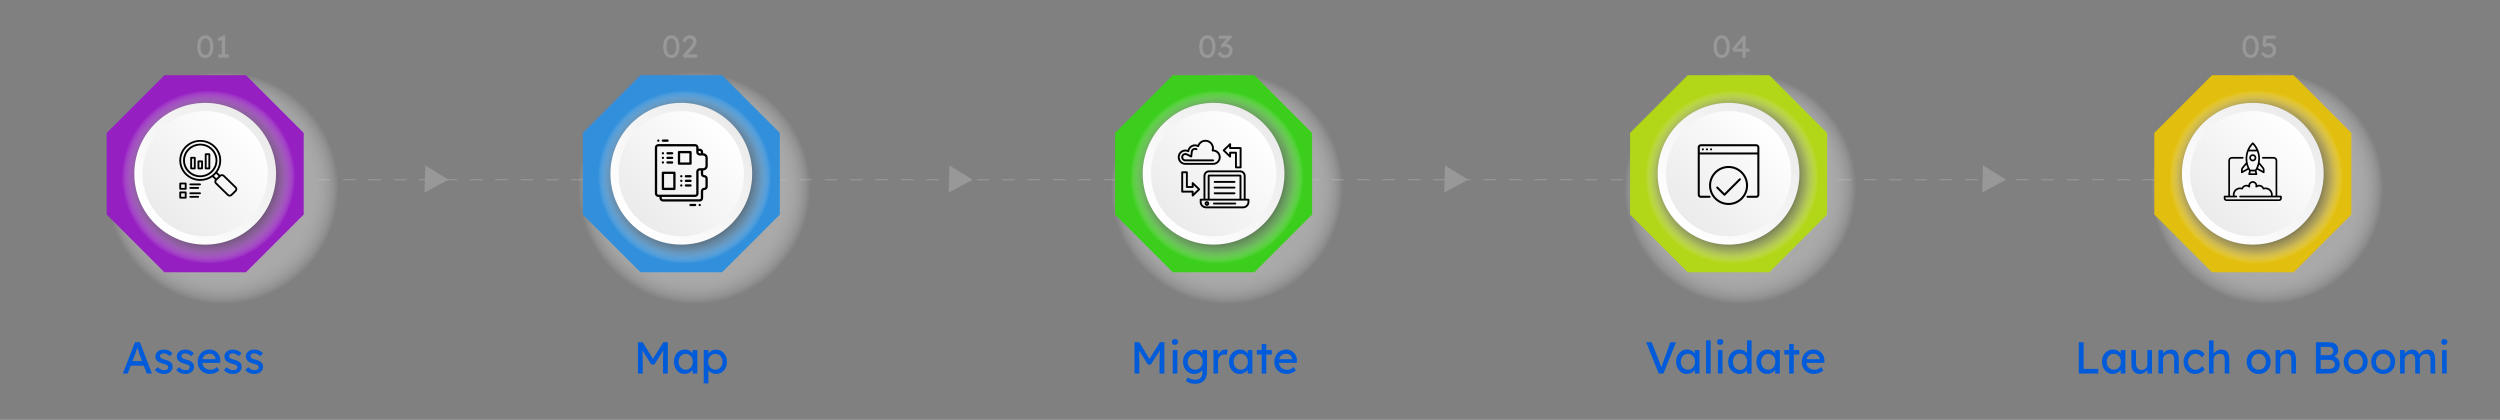 <?xml version="1.0" encoding="UTF-8"?>
<svg xmlns="http://www.w3.org/2000/svg" xmlns:xlink="http://www.w3.org/1999/xlink" viewBox="0 0 2375.34 398.9">
  <rect x="0" y="0" width="2375.34" height="398.9" fill="#808080" stroke="none"/>
  <defs>
    <style>
      .cls-1 {
        fill: #3cce1d;
      }

      .cls-2 {
        fill: url(#linear-gradient-2);
      }

      .cls-3 {
        fill: url(#linear-gradient-10);
      }

      .cls-4 {
        fill: url(#radial-gradient-3);
      }

      .cls-4, .cls-5, .cls-6, .cls-7, .cls-8, .cls-9, .cls-10, .cls-11, .cls-12, .cls-13 {
        mix-blend-mode: multiply;
      }

      .cls-5 {
        fill: url(#radial-gradient-6);
      }

      .cls-6 {
        fill: url(#radial-gradient);
      }

      .cls-7 {
        fill: url(#radial-gradient-7);
      }

      .cls-14 {
        fill: #e2bf0e;
      }

      .cls-15 {
        fill: #951fc1;
      }

      .cls-16 {
        fill: url(#linear-gradient-4);
      }

      .cls-17 {
        fill: url(#linear-gradient-3);
      }

      .cls-18 {
        fill: url(#linear-gradient-5);
      }

      .cls-19 {
        fill: #999898;
      }

      .cls-20 {
        isolation: isolate;
      }

      .cls-8 {
        fill: url(#radial-gradient-9);
      }

      .cls-21 {
        fill: url(#linear-gradient-8);
      }

      .cls-22, .cls-23 {
        fill: none;
        stroke: #999898;
        stroke-miterlimit: 10;
      }

      .cls-9 {
        fill: url(#radial-gradient-5);
      }

      .cls-24 {
        fill: #005bda;
      }

      .cls-10 {
        fill: url(#radial-gradient-8);
      }

      .cls-25 {
        fill: url(#linear-gradient-7);
      }

      .cls-26 {
        fill: url(#linear-gradient-9);
      }

      .cls-27 {
        fill: url(#linear-gradient-6);
      }

      .cls-28 {
        fill: #318fdb;
      }

      .cls-11 {
        fill: url(#radial-gradient-2);
      }

      .cls-29 {
        fill: #b2d618;
      }

      .cls-30 {
        fill-rule: evenodd;
      }

      .cls-12 {
        fill: url(#radial-gradient-10);
      }

      .cls-23 {
        stroke-dasharray: 12.04 12.04;
      }

      .cls-13 {
        fill: url(#radial-gradient-4);
      }

      .cls-31 {
        fill: url(#linear-gradient);
      }
    </style>
    <radialGradient id="radial-gradient" cx="684.95" cy="59.39" fx="684.95" fy="59.39" r="110.32" gradientTransform="translate(-314.68 621.04) rotate(-45)" gradientUnits="userSpaceOnUse">
      <stop offset="0" stop-color="#9e9e9e"/>
      <stop offset=".32" stop-color="#9f9f9f" stop-opacity=".99"/>
      <stop offset=".47" stop-color="#a4a4a4" stop-opacity=".94"/>
      <stop offset=".6" stop-color="#acacac" stop-opacity=".85"/>
      <stop offset=".7" stop-color="#b7b7b7" stop-opacity=".74"/>
      <stop offset=".79" stop-color="#c6c6c6" stop-opacity=".58"/>
      <stop offset=".87" stop-color="#d8d8d8" stop-opacity=".39"/>
      <stop offset=".95" stop-color="#eee" stop-opacity=".17"/>
      <stop offset="1" stop-color="#fff" stop-opacity="0"/>
    </radialGradient>
    <radialGradient id="radial-gradient-2" cx="682.78" cy="42.39" fx="682.78" fy="42.39" r="82.42" gradientTransform="translate(-314.68 621.04) rotate(-45)" gradientUnits="userSpaceOnUse">
      <stop offset=".43" stop-color="#3b3b3b"/>
      <stop offset=".62" stop-color="#444" stop-opacity=".95"/>
      <stop offset=".75" stop-color="#616161" stop-opacity=".8"/>
      <stop offset=".86" stop-color="#939393" stop-opacity=".55"/>
      <stop offset=".96" stop-color="#d9d9d9" stop-opacity=".19"/>
      <stop offset="1" stop-color="#fff" stop-opacity="0"/>
    </radialGradient>
    <linearGradient id="linear-gradient" x1="615.44" y1="37.96" x2="750.12" y2="37.96" gradientTransform="translate(-314.68 621.04) rotate(-45)" gradientUnits="userSpaceOnUse">
      <stop offset="0" stop-color="#fff"/>
      <stop offset="1" stop-color="#ebebeb"/>
    </linearGradient>
    <linearGradient id="linear-gradient-2" x1="2899.18" y1="1912.15" x2="3018.22" y2="1912.15" gradientTransform="translate(3639.16 -574.94) rotate(135)" xlink:href="#linear-gradient"/>
    <radialGradient id="radial-gradient-3" cx="2058.56" cy="1433.01" fx="2058.56" fy="1433.01" r="110.32" xlink:href="#radial-gradient"/>
    <radialGradient id="radial-gradient-4" cx="2058.47" cy="1418.08" fx="2058.47" fy="1418.08" r="82.42" xlink:href="#radial-gradient-2"/>
    <linearGradient id="linear-gradient-3" x1="1991.13" y1="1413.64" x2="2125.81" y2="1413.64" xlink:href="#linear-gradient"/>
    <linearGradient id="linear-gradient-4" x1="1523.49" y1="536.46" x2="1642.53" y2="536.46" gradientTransform="translate(3639.16 -574.94) rotate(135)" xlink:href="#linear-gradient"/>
    <radialGradient id="radial-gradient-5" cx="1001.76" cy="376.2" fx="1001.76" fy="376.2" r="110.32" xlink:href="#radial-gradient"/>
    <radialGradient id="radial-gradient-6" cx="1002.66" cy="362.27" fx="1002.66" fy="362.27" r="82.42" xlink:href="#radial-gradient-2"/>
    <linearGradient id="linear-gradient-5" x1="935.32" y1="357.83" x2="1070" y2="357.83" xlink:href="#linear-gradient"/>
    <linearGradient id="linear-gradient-6" x1="2579.3" y1="1592.27" x2="2698.34" y2="1592.27" gradientTransform="translate(3639.16 -574.94) rotate(135)" xlink:href="#linear-gradient"/>
    <radialGradient id="radial-gradient-7" cx="1359.62" cy="734.07" fx="1359.62" fy="734.07" r="110.32" xlink:href="#radial-gradient"/>
    <radialGradient id="radial-gradient-8" cx="1360.26" cy="719.87" fx="1360.26" fy="719.87" r="82.42" xlink:href="#radial-gradient-2"/>
    <linearGradient id="linear-gradient-7" x1="1292.93" y1="715.44" x2="1427.61" y2="715.44" xlink:href="#linear-gradient"/>
    <linearGradient id="linear-gradient-8" x1="2221.69" y1="1234.66" x2="2340.73" y2="1234.66" gradientTransform="translate(3639.16 -574.94) rotate(135)" xlink:href="#linear-gradient"/>
    <radialGradient id="radial-gradient-9" cx="1704.47" cy="1078.92" fx="1704.47" fy="1078.92" r="110.32" xlink:href="#radial-gradient"/>
    <radialGradient id="radial-gradient-10" cx="1706.25" cy="1065.86" fx="1706.25" fy="1065.86" r="82.42" xlink:href="#radial-gradient-2"/>
    <linearGradient id="linear-gradient-9" x1="1638.91" y1="1061.43" x2="1773.59" y2="1061.43" xlink:href="#linear-gradient"/>
    <linearGradient id="linear-gradient-10" x1="1875.7" y1="888.67" x2="1994.74" y2="888.67" gradientTransform="translate(3639.16 -574.94) rotate(135)" xlink:href="#linear-gradient"/>
  </defs>
  <g class="cls-20">
    <g id="OBJECTS">
      <g>
        <line class="cls-22" x1="187.64" y1="170.74" x2="193.64" y2="170.74"/>
        <line class="cls-23" x1="205.68" y1="170.74" x2="2125.76" y2="170.74"/>
        <line class="cls-22" x1="2131.78" y1="170.74" x2="2137.78" y2="170.74"/>
      </g>
      <g>
        <path class="cls-6" d="M289.66,100.7c43.08,43.08,43.08,112.92,0,156.01-43.08,43.08-112.93,43.08-156.01,0-43.08-43.08-43.08-112.93,0-156.01,43.08-43.08,112.93-43.08,156.01,0Z"/>
        <polygon class="cls-15" points="233.72 258.68 156.19 258.68 101.36 203.85 101.35 126.31 156.19 71.48 233.73 71.48 288.56 126.31 288.55 203.85 233.72 258.68"/>
        <path class="cls-11" d="M256.37,109.94c32.19,32.19,32.19,84.38,0,116.56-32.19,32.19-84.38,32.19-116.56,0s-32.19-84.38,0-116.56c32.19-32.19,84.38-32.19,116.57,0Z"/>
        <path class="cls-31" d="M242.57,117.47c26.3,26.3,26.3,68.94,0,95.23-26.3,26.3-68.94,26.3-95.23,0-26.3-26.3-26.3-68.93,0-95.23,26.3-26.3,68.93-26.3,95.23,0Z"/>
        <path class="cls-2" d="M152.87,207.17c-23.25-23.25-23.25-60.93,0-84.17,23.24-23.24,60.93-23.24,84.17,0,23.24,23.24,23.24,60.93,0,84.17-23.25,23.25-60.93,23.24-84.17,0Z"/>
      </g>
      <g>
        <path class="cls-24" d="M116.73,354.9l11.52-29.74h4.67l11.43,29.74h-4.89l-6.8-17.93c-.08-.2-.25-.68-.49-1.44-.24-.76-.52-1.61-.83-2.55-.31-.93-.6-1.79-.85-2.57-.25-.78-.42-1.28-.51-1.51l.98-.04c-.17.48-.38,1.09-.62,1.83-.24.74-.5,1.52-.76,2.34-.27.82-.53,1.59-.79,2.32-.25.72-.47,1.32-.64,1.81l-6.76,17.76h-4.67ZM121.83,347.51l1.7-4.42h13.51l1.95,4.42h-17.17Z"/>
        <path class="cls-24" d="M155.91,355.32c-1.87,0-3.56-.33-5.06-.98-1.5-.65-2.75-1.61-3.74-2.89l2.97-2.55c.85.99,1.78,1.71,2.78,2.15,1,.44,2.15.66,3.42.66.51,0,.98-.06,1.42-.19.44-.13.82-.32,1.15-.57.33-.25.57-.56.74-.91.17-.35.25-.74.25-1.17,0-.74-.27-1.33-.81-1.78-.28-.2-.73-.42-1.34-.66-.61-.24-1.4-.49-2.36-.74-1.64-.42-2.99-.91-4.04-1.44-1.05-.54-1.86-1.15-2.42-1.83-.42-.54-.74-1.13-.94-1.76-.2-.64-.3-1.34-.3-2.1,0-.93.21-1.79.62-2.57.41-.78.98-1.46,1.7-2.04.72-.58,1.57-1.03,2.55-1.34.98-.31,2.02-.47,3.12-.47,1.05,0,2.09.14,3.12.42,1.03.28,1.99.69,2.87,1.23.88.54,1.61,1.18,2.21,1.91l-2.51,2.76c-.54-.54-1.13-1.01-1.76-1.42-.64-.41-1.28-.73-1.93-.96-.65-.23-1.25-.34-1.78-.34-.6,0-1.13.06-1.61.17-.48.11-.89.28-1.21.51-.33.23-.57.51-.74.85-.17.34-.25.72-.25,1.15.03.37.12.72.28,1.04.16.33.38.6.66.83.31.23.78.47,1.4.72.62.26,1.42.5,2.38.72,1.42.37,2.58.77,3.51,1.21.92.44,1.65.94,2.19,1.51.57.54.96,1.16,1.19,1.87.23.71.34,1.5.34,2.38,0,1.27-.36,2.42-1.08,3.42-.72,1.01-1.69,1.79-2.91,2.36-1.22.57-2.58.85-4.08.85Z"/>
        <path class="cls-24" d="M176.26,355.32c-1.87,0-3.56-.33-5.06-.98-1.5-.65-2.75-1.61-3.74-2.89l2.97-2.55c.85.99,1.78,1.71,2.78,2.15,1,.44,2.15.66,3.42.66.51,0,.98-.06,1.42-.19.44-.13.82-.32,1.15-.57.33-.25.57-.56.74-.91.17-.35.25-.74.25-1.17,0-.74-.27-1.33-.81-1.78-.28-.2-.73-.42-1.34-.66-.61-.24-1.4-.49-2.36-.74-1.64-.42-2.99-.91-4.04-1.44-1.05-.54-1.86-1.15-2.42-1.83-.42-.54-.74-1.13-.94-1.76-.2-.64-.3-1.34-.3-2.1,0-.93.21-1.79.62-2.57.41-.78.98-1.46,1.7-2.04.72-.58,1.57-1.03,2.55-1.34.98-.31,2.02-.47,3.12-.47,1.05,0,2.09.14,3.12.42,1.03.28,1.99.69,2.87,1.23.88.54,1.61,1.18,2.21,1.91l-2.51,2.76c-.54-.54-1.13-1.01-1.76-1.42-.64-.41-1.28-.73-1.93-.96-.65-.23-1.25-.34-1.78-.34-.6,0-1.13.06-1.61.17-.48.11-.89.28-1.21.51-.33.23-.57.51-.74.85-.17.34-.25.72-.25,1.15.03.37.12.72.28,1.04.16.33.38.6.66.83.31.23.78.47,1.4.72.62.26,1.42.5,2.38.72,1.42.37,2.58.77,3.51,1.21.92.44,1.65.94,2.19,1.51.57.54.96,1.16,1.19,1.87.23.71.34,1.5.34,2.38,0,1.27-.36,2.42-1.08,3.42-.72,1.01-1.69,1.79-2.91,2.36-1.22.57-2.58.85-4.08.85Z"/>
        <path class="cls-24" d="M199.59,355.32c-2.29,0-4.33-.49-6.1-1.47-1.77-.98-3.16-2.32-4.16-4.02-1.01-1.7-1.51-3.65-1.51-5.86,0-1.76.28-3.36.85-4.8.57-1.44,1.35-2.7,2.36-3.76,1.01-1.06,2.21-1.88,3.61-2.46s2.92-.87,4.57-.87c1.44,0,2.79.28,4.04.83,1.25.55,2.33,1.31,3.25,2.27.92.96,1.63,2.1,2.12,3.42.5,1.32.73,2.76.7,4.31l-.04,1.87h-18.23l-.98-3.48h15.42l-.64.72v-1.02c-.08-.93-.4-1.77-.93-2.51-.54-.74-1.22-1.32-2.04-1.74-.82-.42-1.71-.64-2.68-.64-1.53,0-2.82.29-3.87.87-1.05.58-1.84,1.43-2.38,2.55-.54,1.12-.81,2.5-.81,4.14,0,1.56.33,2.91.98,4.06.65,1.15,1.57,2.03,2.76,2.66,1.19.62,2.56.93,4.12.93,1.1,0,2.13-.18,3.08-.55.95-.37,1.98-1.03,3.08-2l2.21,3.1c-.68.68-1.51,1.27-2.49,1.78-.98.51-2.01.91-3.1,1.21-1.09.3-2.16.45-3.21.45Z"/>
        <path class="cls-24" d="M221.51,355.32c-1.87,0-3.56-.33-5.06-.98-1.5-.65-2.75-1.61-3.74-2.89l2.97-2.55c.85.99,1.78,1.71,2.78,2.15,1,.44,2.15.66,3.42.66.51,0,.98-.06,1.42-.19.44-.13.82-.32,1.15-.57.33-.25.57-.56.74-.91.17-.35.25-.74.25-1.17,0-.74-.27-1.33-.81-1.78-.28-.2-.73-.42-1.34-.66-.61-.24-1.4-.49-2.36-.74-1.64-.42-2.99-.91-4.04-1.44-1.05-.54-1.86-1.15-2.42-1.83-.42-.54-.74-1.13-.94-1.76-.2-.64-.3-1.34-.3-2.1,0-.93.21-1.79.62-2.57.41-.78.98-1.46,1.7-2.04.72-.58,1.57-1.03,2.55-1.34.98-.31,2.02-.47,3.12-.47,1.05,0,2.09.14,3.12.42,1.03.28,1.99.69,2.87,1.23.88.54,1.61,1.18,2.21,1.91l-2.51,2.76c-.54-.54-1.13-1.01-1.76-1.42-.64-.41-1.28-.73-1.93-.96-.65-.23-1.25-.34-1.78-.34-.6,0-1.13.06-1.61.17-.48.11-.89.28-1.21.51-.33.23-.57.51-.74.85-.17.34-.25.72-.25,1.15.03.37.12.72.28,1.04.16.33.38.6.66.83.31.23.78.47,1.4.72.62.26,1.42.5,2.38.72,1.42.37,2.58.77,3.51,1.21.92.44,1.65.94,2.19,1.51.57.54.96,1.16,1.19,1.87.23.71.34,1.5.34,2.38,0,1.27-.36,2.42-1.08,3.42-.72,1.01-1.69,1.79-2.91,2.36-1.22.57-2.58.85-4.08.85Z"/>
        <path class="cls-24" d="M241.87,355.32c-1.87,0-3.56-.33-5.06-.98-1.5-.65-2.75-1.61-3.74-2.89l2.97-2.55c.85.99,1.78,1.71,2.78,2.15,1,.44,2.15.66,3.42.66.51,0,.98-.06,1.42-.19.44-.13.82-.32,1.15-.57.33-.25.57-.56.74-.91.17-.35.25-.74.25-1.17,0-.74-.27-1.33-.81-1.78-.28-.2-.73-.42-1.34-.66-.61-.24-1.4-.49-2.36-.74-1.64-.42-2.99-.91-4.04-1.44-1.05-.54-1.86-1.15-2.42-1.83-.42-.54-.74-1.13-.94-1.76-.2-.64-.3-1.34-.3-2.1,0-.93.21-1.79.62-2.57.41-.78.98-1.46,1.7-2.04.72-.58,1.57-1.03,2.55-1.34.98-.31,2.02-.47,3.12-.47,1.05,0,2.09.14,3.12.42,1.03.28,1.99.69,2.87,1.23.88.54,1.61,1.18,2.21,1.91l-2.51,2.76c-.54-.54-1.13-1.01-1.76-1.42-.64-.41-1.28-.73-1.93-.96-.65-.23-1.25-.34-1.78-.34-.6,0-1.13.06-1.61.17-.48.11-.89.28-1.21.51-.33.23-.57.51-.74.85-.17.34-.25.72-.25,1.15.03.37.12.72.28,1.04.16.33.38.6.66.83.31.23.78.47,1.4.72.62.26,1.42.5,2.38.72,1.42.37,2.58.77,3.51,1.21.92.44,1.65.94,2.19,1.51.57.54.96,1.16,1.19,1.87.23.71.34,1.5.34,2.38,0,1.27-.36,2.42-1.08,3.42-.72,1.01-1.69,1.79-2.91,2.36-1.22.57-2.58.85-4.08.85Z"/>
      </g>
      <g>
        <path d="M190.26,136.48c-9.01,0-16.34,7.15-16.34,15.94s7.32,15.94,16.33,15.94,16.33-7.15,16.33-15.94-7.32-15.94-16.32-15.94h0ZM190.26,166.63c-8.03,0-14.54-6.38-14.54-14.2s6.52-14.21,14.54-14.21,14.54,6.38,14.54,14.2-6.53,14.21-14.54,14.21Z"/>
        <path d="M224.53,177.49l-11.34-11.07c-1.1-1.08-2.96-1.17-4.21-.3l-2.51-2.44c2.32-3.18,3.69-7.06,3.69-11.25,0-10.71-8.92-19.43-19.9-19.43s-19.9,8.71-19.9,19.43,8.92,19.43,19.9,19.43c4.3,0,8.28-1.34,11.53-3.61l2.51,2.44c-.94,1.24-.85,3,.3,4.11l11.34,11.07c.64.62,1.46.92,2.29.92s1.66-.31,2.29-.92l4.02-3.92c1.26-1.23,1.26-3.24,0-4.47h0ZM172.14,152.42c0-9.75,8.14-17.69,18.12-17.69s18.11,7.93,18.11,17.69-8.12,17.69-18.11,17.69-18.12-7.93-18.12-17.69h0ZM205.37,165.06l2.31,2.26-2.16,2.1-2.31-2.26c.78-.64,1.49-1.35,2.16-2.1ZM223.27,180.73l-4.02,3.92c-.57.55-1.49.55-2.06,0l-11.34-11.07c-.57-.56-.57-1.46,0-2.01l4.02-3.92c.28-.27.64-.42,1.03-.42s.75.15,1.03.42l11.34,11.07c.57.56.57,1.46,0,2.01h0Z"/>
        <path d="M176.44,181.92h-5.19c-.49,0-.89.39-.89.87v5.06c0,.48.4.87.89.87h5.18c.49,0,.89-.39.89-.87v-5.06c0-.49-.39-.87-.89-.87ZM175.55,186.99h-3.41v-3.32h3.4v3.32h0Z"/>
        <path d="M176.44,173.49h-5.19c-.49,0-.89.39-.89.87v5.06c0,.48.4.87.89.87h5.18c.49,0,.89-.39.89-.87v-5.06c0-.48-.39-.87-.89-.87ZM175.55,178.55h-3.41v-3.32h3.4v3.32h0Z"/>
        <path d="M190.07,174.33h-9.31c-.49,0-.89.39-.89.87s.4.87.89.87h9.31c.49,0,.89-.39.89-.87s-.4-.87-.89-.87Z"/>
        <path d="M180.76,179.44h7.58c.49,0,.89-.39.89-.87s-.4-.87-.89-.87h-7.58c-.49,0-.89.39-.89.87s.4.87.89.87Z"/>
        <path d="M190.07,182.77h-9.31c-.49,0-.89.39-.89.87s.4.87.89.87h9.31c.49,0,.89-.39.89-.87s-.4-.87-.89-.87Z"/>
        <path d="M188.34,186.14h-7.58c-.49,0-.89.39-.89.87s.4.87.89.87h7.58c.49,0,.89-.39.89-.87s-.4-.87-.89-.87Z"/>
        <path d="M185.07,149.02h-3.46c-.49,0-.89.39-.89.87v10.13c0,.48.4.87.89.87h3.46c.49,0,.89-.39.89-.87v-10.13c0-.48-.39-.87-.89-.87ZM184.18,159.15h-1.67v-8.39h1.67v8.39Z"/>
        <path d="M191.99,152.4h-3.46c-.49,0-.89.39-.89.87v6.75c0,.48.4.87.89.87h3.46c.49,0,.89-.39.89-.87v-6.75c0-.48-.39-.87-.89-.87h0ZM191.1,159.15h-1.67v-5h1.67v5Z"/>
        <path d="M198.9,145.65h-3.46c-.49,0-.89.39-.89.87v13.5c0,.48.4.87.89.87h3.46c.49,0,.89-.39.89-.87v-13.5c0-.48-.39-.87-.89-.87ZM198.01,159.15h-1.67v-11.75h1.67v11.75Z"/>
      </g>
      <g>
        <path class="cls-4" d="M2232.24,100.7c43.08,43.08,43.09,112.92,0,156.01-43.08,43.08-112.93,43.08-156.01,0s-43.08-112.93,0-156.01c43.08-43.08,112.92-43.08,156.01,0Z"/>
        <polygon class="cls-14" points="2179.25 258.68 2101.7 258.68 2046.88 203.85 2046.88 126.31 2101.71 71.48 2179.24 71.49 2234.07 126.32 2234.08 203.85 2179.25 258.68"/>
        <path class="cls-13" d="M2201.89,109.94c32.19,32.19,32.19,84.38,0,116.56-32.19,32.19-84.38,32.19-116.56,0-32.19-32.19-32.19-84.38,0-116.57,32.19-32.19,84.38-32.19,116.57,0Z"/>
        <path class="cls-17" d="M2188.09,117.47c26.3,26.3,26.3,68.93,0,95.23-26.3,26.3-68.94,26.3-95.23,0s-26.3-68.94,0-95.23c26.3-26.3,68.94-26.3,95.23,0Z"/>
        <path class="cls-16" d="M2098.39,207.17c-23.25-23.25-23.25-60.93,0-84.17,23.25-23.25,60.92-23.25,84.17,0,23.24,23.24,23.24,60.92,0,84.17-23.25,23.25-60.92,23.25-84.17,0Z"/>
      </g>
      <g>
        <path class="cls-24" d="M1975.13,354.9v-29.74h4.59v25.33h13.94v4.42h-18.53Z"/>
        <path class="cls-24" d="M2007.21,355.32c-1.84,0-3.52-.51-5.04-1.53-1.52-1.02-2.73-2.41-3.63-4.16-.91-1.76-1.36-3.74-1.36-5.95s.46-4.23,1.38-5.97c.92-1.74,2.17-3.11,3.74-4.1,1.57-.99,3.33-1.49,5.29-1.49,1.16,0,2.22.17,3.19.51s1.81.81,2.53,1.42c.72.61,1.32,1.31,1.79,2.1.47.79.76,1.64.87,2.55l-.98-.34v-5.78h4.42v22.31h-4.42v-5.31l1.02-.3c-.17.76-.52,1.51-1.04,2.23-.52.72-1.19,1.37-2,1.93-.81.57-1.7,1.02-2.68,1.36s-2,.51-3.08.51ZM2008.36,351.29c1.33,0,2.51-.33,3.53-.98,1.02-.65,1.82-1.55,2.4-2.7.58-1.15.87-2.46.87-3.93s-.29-2.73-.87-3.87c-.58-1.13-1.38-2.02-2.4-2.68-1.02-.65-2.2-.98-3.53-.98s-2.46.33-3.46.98c-1.01.65-1.8,1.54-2.38,2.68-.58,1.13-.87,2.42-.87,3.87s.29,2.78.87,3.93c.58,1.15,1.37,2.05,2.38,2.7,1,.65,2.16.98,3.46.98Z"/>
        <path class="cls-24" d="M2032.92,355.32c-1.59,0-2.97-.37-4.14-1.1-1.18-.74-2.08-1.77-2.72-3.1-.64-1.33-.96-2.92-.96-4.76v-13.77h4.38v12.58c0,1.3.21,2.43.62,3.38.41.95,1.01,1.68,1.79,2.19.78.51,1.72.76,2.83.76.82,0,1.57-.13,2.25-.4.68-.27,1.27-.64,1.76-1.13.5-.48.89-1.06,1.17-1.74.28-.68.42-1.42.42-2.21v-13.43h4.38v22.31h-4.38v-4.67l.76-.51c-.34,1.05-.91,2-1.72,2.85-.81.85-1.76,1.52-2.87,2.02-1.1.5-2.29.74-3.57.74Z"/>
        <path class="cls-24" d="M2050.81,354.9v-22.31h4.38v4.59l-.77.51c.28-.99.84-1.9,1.66-2.74.82-.84,1.8-1.52,2.93-2.04,1.13-.52,2.29-.79,3.48-.79,1.7,0,3.12.33,4.25,1,1.13.67,1.98,1.68,2.55,3.04s.85,3.07.85,5.14v13.6h-4.38v-13.3c0-1.27-.17-2.33-.51-3.17s-.86-1.44-1.57-1.83c-.71-.38-1.59-.55-2.63-.49-.85,0-1.63.13-2.34.4-.71.27-1.32.65-1.85,1.13-.52.48-.93,1.04-1.23,1.68-.3.64-.45,1.32-.45,2.06v13.51h-4.38Z"/>
        <path class="cls-24" d="M2085.56,355.32c-2.07,0-3.92-.51-5.54-1.53-1.63-1.02-2.92-2.41-3.87-4.16-.95-1.76-1.42-3.72-1.42-5.91s.47-4.15,1.42-5.91c.95-1.76,2.24-3.14,3.87-4.16,1.63-1.02,3.48-1.53,5.54-1.53s3.79.4,5.42,1.21c1.63.81,2.87,1.91,3.72,3.29l-2.42,2.97c-.45-.65-1.03-1.25-1.74-1.78-.71-.54-1.46-.96-2.25-1.27-.79-.31-1.56-.47-2.29-.47-1.36,0-2.57.33-3.63,1-1.06.67-1.91,1.58-2.53,2.74-.62,1.16-.93,2.46-.93,3.91s.33,2.74.98,3.89c.65,1.15,1.52,2.06,2.59,2.74,1.08.68,2.27,1.02,3.57,1.02.76,0,1.51-.13,2.23-.38s1.42-.64,2.1-1.15c.68-.51,1.32-1.13,1.91-1.87l2.42,2.97c-.91,1.27-2.2,2.32-3.89,3.14-1.69.82-3.44,1.23-5.25,1.23Z"/>
        <path class="cls-24" d="M2098.82,354.9v-31.44h4.38v13.72l-.77.51c.28-.99.84-1.9,1.66-2.74.82-.84,1.8-1.52,2.93-2.04,1.13-.52,2.29-.79,3.48-.79,1.7,0,3.12.33,4.25,1,1.13.67,1.98,1.68,2.55,3.04s.85,3.07.85,5.14v13.6h-4.38v-13.3c0-1.27-.17-2.33-.51-3.17s-.86-1.44-1.57-1.83c-.71-.38-1.59-.55-2.63-.49-.85,0-1.63.13-2.34.4-.71.27-1.32.65-1.85,1.13-.52.48-.93,1.04-1.23,1.68-.3.64-.45,1.32-.45,2.06v13.51h-4.38Z"/>
        <path class="cls-24" d="M2146.03,355.32c-2.18,0-4.13-.5-5.84-1.51-1.71-1.01-3.07-2.38-4.06-4.12s-1.49-3.73-1.49-5.97.5-4.23,1.49-5.97,2.34-3.12,4.06-4.12c1.71-1.01,3.66-1.51,5.84-1.51s4.08.5,5.8,1.51c1.71,1.01,3.07,2.38,4.06,4.12s1.49,3.73,1.49,5.97-.5,4.23-1.49,5.97-2.34,3.12-4.06,4.12c-1.71,1.01-3.65,1.51-5.8,1.51ZM2146.03,351.33c1.33,0,2.52-.33,3.57-1,1.05-.67,1.87-1.57,2.46-2.72.59-1.15.88-2.44.85-3.89.03-1.47-.25-2.78-.85-3.93-.59-1.15-1.42-2.05-2.46-2.7-1.05-.65-2.24-.98-3.57-.98s-2.53.33-3.59,1c-1.06.67-1.89,1.57-2.49,2.72-.59,1.15-.88,2.44-.85,3.89-.03,1.44.25,2.74.85,3.89.6,1.15,1.42,2.05,2.49,2.72,1.06.67,2.26,1,3.59,1Z"/>
        <path class="cls-24" d="M2162.13,354.9v-22.31h4.38v4.59l-.77.51c.28-.99.84-1.9,1.66-2.74.82-.84,1.8-1.52,2.93-2.04,1.13-.52,2.29-.79,3.48-.79,1.7,0,3.12.33,4.25,1,1.13.67,1.98,1.68,2.55,3.04s.85,3.07.85,5.14v13.6h-4.38v-13.3c0-1.27-.17-2.33-.51-3.17s-.86-1.44-1.57-1.83c-.71-.38-1.59-.55-2.63-.49-.85,0-1.63.13-2.34.4-.71.27-1.32.65-1.85,1.13-.52.48-.93,1.04-1.23,1.68-.3.64-.45,1.32-.45,2.06v13.51h-4.38Z"/>
        <path class="cls-24" d="M2200.42,354.9v-29.74h12.41c1.9,0,3.5.28,4.8.85,1.3.57,2.29,1.41,2.95,2.53.67,1.12,1,2.49,1,4.1s-.45,2.99-1.34,4.12c-.89,1.13-2.13,1.91-3.72,2.34v-.85c1.33.28,2.49.79,3.48,1.51.99.72,1.76,1.62,2.32,2.7.55,1.08.83,2.31.83,3.7s-.22,2.67-.66,3.76c-.44,1.09-1.09,2-1.95,2.74-.86.74-1.91,1.3-3.12,1.68-1.22.38-2.61.57-4.16.57h-12.83ZM2205.01,337.48h7.56c.85,0,1.61-.17,2.27-.51s1.19-.81,1.57-1.4c.38-.59.57-1.27.57-2.04,0-1.27-.42-2.25-1.28-2.93-.85-.68-2.07-1.02-3.65-1.02h-7.05v7.9ZM2205.01,350.48h7.99c1.16,0,2.15-.17,2.95-.51.81-.34,1.43-.84,1.87-1.51.44-.67.66-1.47.66-2.4,0-.88-.23-1.63-.7-2.25-.47-.62-1.13-1.1-1.98-1.42-.85-.33-1.86-.49-3.02-.49h-7.78v8.58Z"/>
        <path class="cls-24" d="M2238.23,355.32c-2.18,0-4.13-.5-5.84-1.51-1.71-1.01-3.07-2.38-4.06-4.12s-1.49-3.73-1.49-5.97.5-4.23,1.49-5.97,2.34-3.12,4.06-4.12c1.71-1.01,3.66-1.51,5.84-1.51s4.08.5,5.8,1.51c1.71,1.01,3.07,2.38,4.06,4.12s1.49,3.73,1.49,5.97-.5,4.23-1.49,5.97-2.34,3.12-4.06,4.12c-1.71,1.01-3.65,1.51-5.8,1.51ZM2238.23,351.33c1.33,0,2.52-.33,3.57-1,1.05-.67,1.87-1.57,2.46-2.72.59-1.15.88-2.44.85-3.89.03-1.47-.25-2.78-.85-3.93-.59-1.15-1.42-2.05-2.46-2.7-1.05-.65-2.24-.98-3.57-.98s-2.53.33-3.59,1c-1.06.67-1.89,1.57-2.49,2.72-.59,1.15-.88,2.44-.85,3.89-.03,1.44.25,2.74.85,3.89.6,1.15,1.42,2.05,2.49,2.72,1.06.67,2.26,1,3.59,1Z"/>
        <path class="cls-24" d="M2264.37,355.32c-2.18,0-4.13-.5-5.84-1.51-1.71-1.01-3.07-2.38-4.06-4.12s-1.49-3.73-1.49-5.97.5-4.23,1.49-5.97,2.34-3.12,4.06-4.12c1.71-1.01,3.66-1.51,5.84-1.51s4.08.5,5.8,1.51c1.71,1.01,3.07,2.38,4.06,4.12s1.49,3.73,1.49,5.97-.5,4.23-1.49,5.97-2.34,3.12-4.06,4.12c-1.71,1.01-3.65,1.51-5.8,1.51ZM2264.37,351.33c1.33,0,2.52-.33,3.57-1,1.05-.67,1.87-1.57,2.46-2.72.59-1.15.88-2.44.85-3.89.03-1.47-.25-2.78-.85-3.93-.59-1.15-1.42-2.05-2.46-2.7-1.05-.65-2.24-.98-3.57-.98s-2.53.33-3.59,1c-1.06.67-1.89,1.57-2.49,2.72-.59,1.15-.88,2.44-.85,3.89-.03,1.44.25,2.74.85,3.89.6,1.15,1.42,2.05,2.49,2.72,1.06.67,2.26,1,3.59,1Z"/>
        <path class="cls-24" d="M2280.39,354.9v-22.31h4.42v4.76l-.81.51c.23-.74.59-1.44,1.08-2.12.5-.68,1.1-1.28,1.83-1.81.72-.52,1.5-.94,2.34-1.25.83-.31,1.69-.47,2.57-.47,1.28,0,2.39.21,3.36.64.96.42,1.76,1.06,2.38,1.91.62.85,1.08,1.91,1.36,3.19l-.68-.17.3-.72c.31-.65.74-1.27,1.3-1.85.55-.58,1.18-1.1,1.89-1.55.71-.45,1.46-.81,2.25-1.06.79-.25,1.57-.38,2.34-.38,1.67,0,3.05.34,4.14,1.02,1.09.68,1.91,1.71,2.46,3.1.55,1.39.83,3.12.83,5.18v13.38h-4.42v-13.13c0-1.27-.16-2.32-.49-3.12-.33-.81-.81-1.41-1.47-1.81-.65-.4-1.49-.59-2.51-.59-.79,0-1.54.13-2.23.4-.69.27-1.3.64-1.81,1.13-.51.48-.91,1.04-1.19,1.68-.28.64-.43,1.34-.43,2.1v13.34h-4.42v-13.21c0-1.16-.17-2.15-.51-2.95-.34-.81-.84-1.42-1.49-1.85s-1.44-.64-2.38-.64c-.79,0-1.53.13-2.21.4-.68.27-1.27.64-1.79,1.1-.51.47-.91,1.02-1.19,1.66s-.42,1.32-.42,2.06v13.43h-4.42Z"/>
        <path class="cls-24" d="M2322.45,327.66c-.93,0-1.66-.24-2.17-.72-.51-.48-.76-1.16-.76-2.04,0-.82.26-1.49.79-2,.52-.51,1.24-.77,2.15-.77s1.66.24,2.17.72c.51.48.76,1.16.76,2.04,0,.82-.26,1.49-.79,2-.52.51-1.24.76-2.15.76ZM2320.33,354.9v-22.31h4.38v22.31h-4.38Z"/>
      </g>
      <g>
        <path d="M2167.23,185.91h-3.51v-33.39c0-1.87-1.52-3.4-3.4-3.4h-10.37c-.45,0-.81.36-.81.81s.36.81.81.81h10.37c.98,0,1.79.8,1.79,1.79v33.39h-2.77c.04-.3.07-.61.07-.92,0-3.78-3.08-6.86-6.86-6.86-.51,0-1.02.06-1.52.17-.87-1.68-2.61-2.76-4.53-2.76-.63,0-1.24.11-1.81.34-.24-2.13-2.04-3.79-4.24-3.79s-4,1.66-4.24,3.79c-.57-.22-1.18-.34-1.81-.34-1.93,0-3.66,1.09-4.53,2.76-.5-.11-1.01-.17-1.52-.17-3.78,0-6.86,3.08-6.86,6.86,0,.31.03.61.07.92h-2.77v-33.39c0-.98.8-1.79,1.79-1.79h10.37c.45,0,.81-.36.81-.81s-.36-.81-.81-.81h-10.37c-1.87,0-3.4,1.52-3.4,3.4v33.39h-3.51c-.45,0-.81.36-.81.81v1.73c0,1.4,1.14,2.54,2.54,2.54h50.12c1.4,0,2.54-1.14,2.54-2.54v-1.73c0-.45-.36-.81-.81-.81h-.01ZM2166.42,188.45c0,.51-.42.92-.92.92h-50.11c-.51,0-.92-.42-.92-.92v-.92h10.42c.45,0,.81-.36.81-.81s-.36-.81-.81-.81h-1.69c-.05-.3-.09-.61-.09-.92,0-2.89,2.35-5.24,5.24-5.24.57,0,1.15.1,1.71.29.2.07.43.06.62-.04.19-.09.34-.26.41-.47.49-1.42,1.81-2.38,3.31-2.38.82,0,1.6.29,2.24.84.28.23.67.25.97.05.3-.2.43-.57.32-.92-.09-.3-.14-.55-.14-.78,0-1.46,1.19-2.65,2.65-2.65s2.65,1.19,2.65,2.65c0,.24-.05.49-.14.78-.11.34.03.71.32.92.3.2.69.18.97-.05.65-.55,1.43-.84,2.24-.84,1.49,0,2.82.96,3.31,2.38.07.2.22.37.41.47.19.09.42.11.62.04.56-.19,1.14-.29,1.71-.29,2.89,0,5.24,2.35,5.24,5.24,0,.31-.04.61-.09.92h-29.33c-.45,0-.81.36-.81.81s.36.81.81.81h38.07v.92Z"/>
        <path d="M2133.77,154.59l-3.72,4.46c-.51.61-.79,1.38-.79,2.18v2.52c0,.29.15.55.4.7.13.07.26.11.41.11s.28-.03.4-.11l5.76-3.25c.22.4.45.79.7,1.18l-.73,2.9c-.06.24,0,.49.15.69.15.2.39.31.64.31h6.92c.25,0,.48-.11.64-.31.15-.2.2-.45.15-.69l-.73-2.9c.24-.39.47-.78.7-1.18l5.76,3.25c.13.07.26.11.4.11s.28-.04.41-.11c.25-.15.4-.41.4-.7v-2.52c0-.79-.28-1.57-.79-2.18l-3.72-4.46s-.09-.07-.14-.11c.2-1.21.32-2.45.32-3.69,0-2.95-.57-5.79-1.69-8.47-1.09-2.58-2.63-4.87-4.6-6.8-.32-.31-.82-.31-1.13,0-1.96,1.93-3.51,4.22-4.6,6.8-1.13,2.67-1.69,5.52-1.69,8.47,0,1.25.12,2.48.32,3.69-.05.03-.1.06-.14.11h0ZM2130.89,162.37v-1.13c0-.42.15-.82.42-1.14l3.04-3.65c.3,1.13.69,2.25,1.17,3.32l-4.62,2.61h0ZM2138.03,164.67l.46-1.84h3.92l.46,1.84h-4.85ZM2149.59,160.09c.26.32.42.73.42,1.14v1.13l-4.62-2.61c.48-1.07.87-2.18,1.17-3.32l3.04,3.65h0ZM2140.45,137.26c1.36,1.46,2.47,3.13,3.32,4.94h-6.65c.85-1.81,1.96-3.49,3.32-4.94ZM2136.45,143.82h8c.81,2.2,1.24,4.57,1.24,6.97,0,3.72-1,7.31-2.89,10.42h-4.69c-1.9-3.11-2.89-6.7-2.89-10.42,0-2.4.44-4.77,1.24-6.97Z"/>
        <path d="M2143.85,149.93c0-1.87-1.52-3.4-3.4-3.4s-3.4,1.52-3.4,3.4,1.52,3.4,3.4,3.4,3.4-1.52,3.4-3.4ZM2138.66,149.93c0-.98.8-1.79,1.79-1.79s1.79.8,1.79,1.79-.8,1.79-1.79,1.79-1.79-.8-1.79-1.79Z"/>
      </g>
      <g>
        <path class="cls-9" d="M737.69,100.7c43.08,43.08,43.08,112.93,0,156.01-43.08,43.08-112.93,43.08-156.01,0-43.08-43.08-43.08-112.93,0-156.01,43.08-43.08,112.93-43.08,156.01,0Z"/>
        <polygon class="cls-28" points="686.11 258.68 608.56 258.68 553.74 203.85 553.73 126.31 608.56 71.48 686.11 71.48 740.94 126.31 740.94 203.85 686.11 258.68"/>
        <path class="cls-5" d="M708.75,109.94c32.19,32.19,32.19,84.37,0,116.56-32.19,32.19-84.37,32.19-116.56,0-32.19-32.19-32.19-84.38,0-116.57,32.19-32.19,84.38-32.19,116.57,0Z"/>
        <path class="cls-18" d="M694.95,117.46c26.3,26.3,26.3,68.94,0,95.23-26.3,26.3-68.94,26.3-95.23,0-26.3-26.3-26.3-68.93,0-95.23,26.3-26.3,68.94-26.3,95.23,0Z"/>
        <path class="cls-27" d="M605.25,207.17c-23.24-23.24-23.24-60.93,0-84.17,23.24-23.24,60.93-23.25,84.17,0,23.24,23.24,23.24,60.93,0,84.17-23.24,23.24-60.93,23.24-84.17,0Z"/>
      </g>
      <g>
        <path class="cls-24" d="M606.14,354.9v-29.74h4.5l10.84,17.63-2.17-.04,10.96-17.59h4.25v29.74h-4.59v-12.2c0-2.55.06-4.84.19-6.88s.35-4.06.66-6.08l.59,1.57-9.73,15.04h-2.8l-9.43-14.87.47-1.74c.31,1.9.53,3.85.66,5.84s.19,4.37.19,7.12v12.2h-4.59Z"/>
        <path class="cls-24" d="M650.33,355.32c-1.84,0-3.52-.51-5.04-1.53-1.52-1.02-2.73-2.41-3.63-4.16-.91-1.76-1.36-3.74-1.36-5.95s.46-4.23,1.38-5.97c.92-1.74,2.17-3.11,3.74-4.1,1.57-.99,3.34-1.49,5.29-1.49,1.16,0,2.22.17,3.19.51.96.34,1.81.81,2.53,1.42.72.61,1.32,1.31,1.78,2.1.47.79.76,1.64.87,2.55l-.98-.34v-5.78h4.42v22.31h-4.42v-5.31l1.02-.3c-.17.76-.52,1.51-1.04,2.23-.52.72-1.19,1.37-2,1.93-.81.57-1.7,1.02-2.68,1.36-.98.34-2,.51-3.08.51ZM651.48,351.29c1.33,0,2.51-.33,3.53-.98,1.02-.65,1.82-1.55,2.4-2.7.58-1.15.87-2.46.87-3.93s-.29-2.73-.87-3.87c-.58-1.13-1.38-2.02-2.4-2.68-1.02-.65-2.2-.98-3.53-.98s-2.46.33-3.46.98c-1.01.65-1.8,1.54-2.38,2.68-.58,1.13-.87,2.42-.87,3.87s.29,2.78.87,3.93c.58,1.15,1.37,2.05,2.38,2.7,1,.65,2.16.98,3.46.98Z"/>
        <path class="cls-24" d="M668.65,364.25v-31.66h4.42v5.1l-.68-.38c.17-.85.65-1.66,1.44-2.44.79-.78,1.76-1.42,2.91-1.91,1.15-.5,2.33-.74,3.55-.74,2.01,0,3.8.5,5.35,1.49,1.56.99,2.79,2.35,3.7,4.08.91,1.73,1.36,3.71,1.36,5.95s-.45,4.19-1.34,5.93c-.89,1.74-2.12,3.12-3.68,4.12-1.56,1.01-3.31,1.51-5.27,1.51-1.3,0-2.56-.26-3.78-.79-1.22-.52-2.25-1.2-3.1-2.02-.85-.82-1.37-1.67-1.57-2.55l1.1-.59v14.91h-4.42ZM679.69,351.25c1.3,0,2.46-.33,3.48-.98,1.02-.65,1.83-1.54,2.42-2.68.59-1.13.89-2.42.89-3.87s-.29-2.73-.87-3.85c-.58-1.12-1.38-2-2.4-2.66-1.02-.65-2.2-.98-3.53-.98s-2.51.32-3.53.96c-1.02.64-1.83,1.52-2.42,2.66-.59,1.13-.89,2.42-.89,3.87s.3,2.73.89,3.87c.6,1.13,1.4,2.03,2.42,2.68,1.02.65,2.19.98,3.53.98Z"/>
      </g>
      <g>
        <path id="path4" class="cls-30" d="M656.07,195.86h4.37c.6,0,1.09-.49,1.09-1.09s-.49-1.09-1.09-1.09h-4.37c-.6,0-1.09.49-1.09,1.09s.49,1.09,1.09,1.09Z"/>
        <path id="path8" class="cls-30" d="M634.22,132.52h-4.37c-.6,0-1.09.49-1.09,1.09s.49,1.09,1.09,1.09h4.37c.6,0,1.09-.49,1.09-1.09s-.49-1.09-1.09-1.09Z"/>
        <path id="circle12" class="cls-30" d="M664.81,195.86c-.6,0-1.09-.49-1.09-1.09s.49-1.09,1.09-1.09,1.09.49,1.09,1.09-.49,1.09-1.09,1.09Z"/>
        <path id="circle16" class="cls-30" d="M624.4,133.61c0,.6.49,1.09,1.09,1.09s1.09-.49,1.09-1.09-.49-1.09-1.09-1.09-1.09.49-1.09,1.09"/>
        <g>
          <path id="path20" class="cls-30" d="M656.07,166.37h-4.37c-.6,0-1.09.49-1.09,1.09s.49,1.09,1.09,1.09h4.37c.6,0,1.09-.49,1.09-1.09s-.49-1.09-1.09-1.09Z"/>
          <path id="path24" class="cls-30" d="M638.6,144.53h-4.37c-.6,0-1.09.49-1.09,1.09s.49,1.09,1.09,1.09h4.37c.6,0,1.09-.49,1.09-1.09s-.49-1.09-1.09-1.09Z"/>
          <path id="path28" class="cls-30" d="M656.07,170.74h-4.37c-.6,0-1.09.49-1.09,1.09s.49,1.09,1.09,1.09h4.37c.6,0,1.09-.49,1.09-1.09s-.49-1.09-1.09-1.09Z"/>
          <path id="path32" class="cls-30" d="M638.6,148.89h-4.37c-.6,0-1.09.49-1.09,1.09s.49,1.09,1.09,1.09h4.37c.6,0,1.09-.49,1.09-1.09s-.49-1.09-1.09-1.09Z"/>
          <path id="path36" class="cls-30" d="M656.07,175.11h-4.37c-.6,0-1.09.49-1.09,1.09s.49,1.09,1.09,1.09h4.37c.6,0,1.09-.49,1.09-1.09s-.49-1.09-1.09-1.09Z"/>
          <path id="path40" class="cls-30" d="M638.6,153.27h-4.37c-.6,0-1.09.49-1.09,1.09s.49,1.09,1.09,1.09h4.37c.6,0,1.09-.49,1.09-1.09s-.49-1.09-1.09-1.09Z"/>
        </g>
        <path id="circle44" class="cls-30" d="M647.33,168.55c.6,0,1.09-.49,1.09-1.09s-.49-1.09-1.09-1.09-1.09.49-1.09,1.09.49,1.09,1.09,1.09Z"/>
        <path id="circle48" class="cls-30" d="M629.86,146.71c.6,0,1.09-.49,1.09-1.09s-.49-1.09-1.09-1.09-1.09.49-1.09,1.09.49,1.09,1.09,1.09Z"/>
        <path id="circle52" class="cls-30" d="M647.33,172.92c.6,0,1.09-.49,1.09-1.09s-.49-1.09-1.09-1.09-1.09.49-1.09,1.09.49,1.09,1.09,1.09Z"/>
        <path id="circle56" class="cls-30" d="M629.86,151.08c.6,0,1.09-.49,1.09-1.09s-.49-1.09-1.09-1.09-1.09.49-1.09,1.09.49,1.09,1.09,1.09Z"/>
        <path id="circle60" class="cls-30" d="M647.33,177.3c.6,0,1.09-.49,1.09-1.09s-.49-1.09-1.09-1.09-1.09.49-1.09,1.09.49,1.09,1.09,1.09Z"/>
        <path id="circle64" class="cls-30" d="M629.86,155.45c.6,0,1.09-.49,1.09-1.09s-.49-1.09-1.09-1.09-1.09.49-1.09,1.09.49,1.09,1.09,1.09Z"/>
        <path id="path68" class="cls-30" d="M657.16,144.53c0-.6-.49-1.09-1.09-1.09h-10.92c-.6,0-1.09.49-1.09,1.09v10.92c0,.6.49,1.09,1.09,1.09h10.92c.6,0,1.09-.49,1.09-1.09v-10.92ZM646.24,145.62v8.73h8.73v-8.73s-8.73,0-8.73,0Z"/>
        <path id="path72" class="cls-30" d="M641.87,164.19c0-.6-.49-1.09-1.09-1.09h-10.92c-.6,0-1.09.49-1.09,1.09v15.29c0,.6.49,1.09,1.09,1.09h10.92c.6,0,1.09-.49,1.09-1.09v-15.29ZM630.95,165.28v13.11h8.73v-13.11s-8.73,0-8.73,0Z"/>
        <path id="path76" class="cls-30" d="M626.58,187.12h-1.09c-1.81,0-3.28-1.47-3.28-3.28v-43.69c0-1.81,1.47-3.28,3.28-3.28h34.95c1.81,0,3.28,1.47,3.28,3.28v1.09h1.09c.87,0,1.7.34,2.32.96.62.62.96,1.44.96,2.32v1.09c1.16,0,2.27.46,3.09,1.28s1.28,1.93,1.28,3.09v7.64c0,1.16-.46,2.27-1.28,3.09-.82.82-1.93,1.28-3.09,1.28v3.28c0,.29.12.57.32.77.21.21.48.32.77.32.87,0,1.7.34,2.32.96.62.62.96,1.44.96,2.32v7.64c0,.87-.34,1.7-.96,2.32-.62.62-1.44.96-2.32.96-.29,0-.57.12-.77.32-.21.21-.32.48-.32.77v6.55c0,.87-.34,1.7-.96,2.32-.62.62-1.44.96-2.32.96h-34.95c-1.81,0-3.28-1.47-3.28-3.28v-1.09ZM665.9,162h-1.09c-.29,0-.57.12-.77.32-.21.21-.32.48-.32.77v20.75c0,.87-.34,1.7-.96,2.32-.62.62-1.44.96-2.32.96h-31.68v1.09c0,.6.49,1.09,1.09,1.09h34.95c.29,0,.57-.12.77-.32.21-.21.32-.48.32-.77v-6.55c0-.87.34-1.7.96-2.32.62-.62,1.44-.96,2.32-.96.29,0,.57-.12.77-.32.21-.21.32-.48.32-.77v-7.64c0-.29-.12-.57-.32-.77-.21-.21-.48-.32-.77-.32-.87,0-1.7-.34-2.32-.96-.62-.62-.96-1.44-.96-2.32v-3.28h0ZM661.53,140.16c0-.6-.49-1.09-1.09-1.09h-34.95c-.6,0-1.09.49-1.09,1.09v43.69c0,.6.49,1.09,1.09,1.09h34.95c.29,0,.57-.12.77-.32.21-.21.32-.48.32-.77v-20.75c0-.87.34-1.7.96-2.32s1.44-.96,2.32-.96h3.28c.58,0,1.14-.23,1.55-.64s.64-.97.64-1.55v-7.64c0-.58-.23-1.14-.64-1.55s-.97-.64-1.55-.64h-3.28c-1.81,0-3.28-1.47-3.28-3.28v-4.37h0ZM663.72,143.44v1.09c0,.6.49,1.09,1.09,1.09h1.09v-1.09c0-.29-.12-.57-.32-.77-.21-.21-.48-.32-.77-.32,0,0-1.09,0-1.09,0Z"/>
      </g>
      <g>
        <path class="cls-7" d="M1243.79,100.7c43.08,43.08,43.09,112.92,0,156.01s-112.93,43.08-156.01,0c-43.08-43.08-43.08-112.93,0-156.01,43.09-43.09,112.93-43.08,156.01,0Z"/>
        <polygon class="cls-1" points="1191.84 258.68 1114.3 258.68 1059.47 203.85 1059.46 126.31 1114.29 71.48 1191.84 71.48 1246.67 126.31 1246.67 203.85 1191.84 258.68"/>
        <path class="cls-10" d="M1214.48,109.94c32.19,32.19,32.19,84.38,0,116.56-32.19,32.19-84.37,32.19-116.56,0-32.19-32.19-32.19-84.38,0-116.57,32.19-32.19,84.38-32.19,116.57,0Z"/>
        <path class="cls-25" d="M1200.68,117.46c26.3,26.3,26.3,68.94,0,95.23s-68.94,26.3-95.23,0c-26.3-26.3-26.3-68.93,0-95.23,26.3-26.3,68.93-26.3,95.23,0Z"/>
        <path class="cls-21" d="M1110.98,207.17c-23.25-23.25-23.25-60.93,0-84.17,23.24-23.24,60.93-23.25,84.17,0,23.24,23.24,23.24,60.93,0,84.17-23.24,23.24-60.93,23.24-84.17,0Z"/>
      </g>
      <g>
        <path class="cls-24" d="M1077.94,354.9v-29.74h4.5l10.84,17.63-2.17-.04,10.96-17.59h4.25v29.74h-4.59v-12.2c0-2.55.06-4.84.19-6.88s.35-4.06.66-6.08l.59,1.57-9.73,15.04h-2.8l-9.43-14.87.47-1.74c.31,1.9.53,3.85.66,5.84s.19,4.37.19,7.12v12.2h-4.59Z"/>
        <path class="cls-24" d="M1116.39,327.66c-.93,0-1.66-.24-2.17-.72-.51-.48-.76-1.16-.76-2.04,0-.82.26-1.49.79-2,.52-.51,1.24-.77,2.15-.77s1.66.24,2.17.72c.51.48.77,1.16.77,2.04,0,.82-.26,1.49-.79,2-.52.51-1.24.76-2.15.76ZM1114.27,354.9v-22.31h4.38v22.31h-4.38Z"/>
        <path class="cls-24" d="M1135.35,364.67c-1.59,0-3.17-.25-4.74-.74s-2.84-1.14-3.8-1.93l1.61-3.4c.57.42,1.23.8,2,1.13.77.33,1.57.58,2.42.77.85.18,1.69.28,2.51.28,1.56,0,2.86-.25,3.91-.76,1.05-.51,1.84-1.26,2.38-2.25.54-.99.81-2.22.81-3.7v-4.29l.47.3c-.14.88-.6,1.72-1.38,2.53-.78.81-1.75,1.47-2.91,1.98-1.16.51-2.35.76-3.57.76-2.12,0-4.02-.5-5.67-1.51-1.66-1.01-2.97-2.38-3.93-4.12-.96-1.74-1.44-3.73-1.44-5.97s.47-4.23,1.42-5.97c.95-1.74,2.25-3.12,3.91-4.12,1.66-1.01,3.52-1.51,5.59-1.51.85,0,1.67.11,2.46.32.79.21,1.53.51,2.21.89.68.38,1.29.8,1.83,1.25.54.45.98.93,1.32,1.44.34.51.55.99.64,1.44l-.93.34v-5.23h4.38v20.95c0,1.78-.26,3.36-.79,4.74-.52,1.37-1.28,2.54-2.27,3.48-.99.95-2.2,1.67-3.61,2.17-1.42.5-3.02.74-4.8.74ZM1135.52,351.29c1.39,0,2.62-.33,3.7-.98,1.08-.65,1.91-1.54,2.51-2.68.59-1.13.89-2.44.89-3.91s-.3-2.78-.91-3.93c-.61-1.15-1.44-2.05-2.51-2.7-1.06-.65-2.29-.98-3.68-.98s-2.57.33-3.63,1c-1.06.67-1.9,1.57-2.51,2.72-.61,1.15-.91,2.44-.91,3.89s.3,2.74.91,3.89c.61,1.15,1.44,2.05,2.51,2.7,1.06.65,2.27.98,3.63.98Z"/>
        <path class="cls-24" d="M1152.94,354.9v-22.31h4.42v7.01l-.42-1.7c.31-1.08.84-2.05,1.59-2.93.75-.88,1.61-1.57,2.59-2.08.98-.51,1.99-.76,3.04-.76.48,0,.94.04,1.38.13.44.08.79.18,1.04.3l-1.15,4.76c-.34-.14-.72-.26-1.13-.36-.41-.1-.81-.15-1.21-.15-.76,0-1.49.15-2.19.45-.69.3-1.3.71-1.83,1.23-.52.52-.94,1.13-1.25,1.83-.31.69-.47,1.45-.47,2.27v12.32h-4.42Z"/>
        <path class="cls-24" d="M1177.71,355.32c-1.84,0-3.52-.51-5.04-1.53-1.52-1.02-2.73-2.41-3.63-4.16-.91-1.76-1.36-3.74-1.36-5.95s.46-4.23,1.38-5.97c.92-1.74,2.17-3.11,3.74-4.1,1.57-.99,3.34-1.49,5.29-1.49,1.16,0,2.22.17,3.19.51.96.34,1.81.81,2.53,1.42.72.61,1.32,1.31,1.78,2.1.47.79.76,1.64.87,2.55l-.98-.34v-5.78h4.42v22.31h-4.42v-5.31l1.02-.3c-.17.76-.52,1.51-1.04,2.23-.52.72-1.19,1.37-2,1.93-.81.57-1.7,1.02-2.68,1.36-.98.34-2,.51-3.08.51ZM1178.86,351.29c1.33,0,2.51-.33,3.53-.98,1.02-.65,1.82-1.55,2.4-2.7.58-1.15.87-2.46.87-3.93s-.29-2.73-.87-3.87c-.58-1.13-1.38-2.02-2.4-2.68-1.02-.65-2.2-.98-3.53-.98s-2.46.33-3.46.98c-1.01.65-1.8,1.54-2.38,2.68-.58,1.13-.87,2.42-.87,3.87s.29,2.78.87,3.93c.58,1.15,1.37,2.05,2.38,2.7,1,.65,2.16.98,3.46.98Z"/>
        <path class="cls-24" d="M1194.15,336.84v-4.25h14.19v4.25h-14.19ZM1198.79,354.9v-28h4.38v28h-4.38Z"/>
        <path class="cls-24" d="M1222.54,355.32c-2.29,0-4.33-.49-6.1-1.47-1.77-.98-3.16-2.32-4.16-4.02-1.01-1.7-1.51-3.65-1.51-5.86,0-1.76.28-3.36.85-4.8.57-1.44,1.35-2.7,2.36-3.76,1.01-1.06,2.21-1.88,3.61-2.46s2.92-.87,4.57-.87c1.44,0,2.79.28,4.04.83,1.25.55,2.33,1.31,3.25,2.27.92.96,1.63,2.1,2.12,3.42.5,1.32.73,2.76.7,4.31l-.04,1.87h-18.23l-.98-3.48h15.42l-.64.72v-1.02c-.08-.93-.4-1.77-.93-2.51-.54-.74-1.22-1.32-2.04-1.74-.82-.42-1.71-.64-2.68-.64-1.53,0-2.82.29-3.87.87-1.05.58-1.84,1.43-2.38,2.55-.54,1.12-.81,2.5-.81,4.14,0,1.56.33,2.91.98,4.06.65,1.15,1.57,2.03,2.76,2.66,1.19.62,2.56.93,4.12.93,1.1,0,2.13-.18,3.08-.55.95-.37,1.98-1.03,3.08-2l2.21,3.1c-.68.68-1.51,1.27-2.49,1.78-.98.51-2.01.91-3.1,1.21-1.09.3-2.16.45-3.21.45Z"/>
      </g>
      <g>
        <path class="cls-30" d="M1140.26,179.88c0-.24-.1-.48-.27-.65l-6.13-5.93c-.26-.25-.65-.33-.99-.18-.34.14-.56.47-.56.84v2.82h-3.71v-13.08c0-.5-.41-.91-.91-.91h-4.43c-.5,0-.91.41-.91.91v18.39c0,.5.41.91.91.91h9.05v2.82c0,.36.22.69.56.84.12.05.23.07.35.07.23,0,.45-.09.63-.25l6.13-5.92c.18-.17.27-.41.27-.65v-.02ZM1134.13,183.66v-1.59c0-.5-.41-.91-.91-.91h-9.05v-16.57h2.62v13.08c0,.5.41.91.91.91h5.52c.5,0,.91-.41.91-.91v-1.59l3.92,3.79s-3.92,3.79-3.92,3.79Z"/>
        <path class="cls-30" d="M1168.15,149.46c.26.25.65.32.99.18s.56-.47.56-.84v-2.82h3.71v13.08c0,.5.41.91.91.91h4.43c.5,0,.91-.41.91-.91v-18.39c0-.5-.41-.91-.91-.91h-9.05v-2.82c0-.36-.22-.69-.56-.84-.34-.14-.72-.07-.99.18l-6.13,5.92c-.18.17-.27.41-.27.65s.1.48.27.65l6.13,5.92v.03ZM1167.87,139.09v1.59c0,.5.41.91.91.91h9.05v16.57h-2.62v-13.08c0-.5-.41-.91-.91-.91h-5.52c-.5,0-.91.41-.91.91v1.59l-3.92-3.79s3.92-3.79,3.92-3.79Z"/>
        <path class="cls-30" d="M1152.6,156.61h0c4,0,7.25-3.26,7.25-7.25,0-3.76-2.87-6.85-6.53-7.22.06-.41.09-.81.09-1.23,0-4.46-3.63-8.08-8.08-8.08-3.2,0-6.11,1.93-7.39,4.81-.81-.31-1.68-.47-2.56-.47-3.27,0-6.1,2.19-6.97,5.25-.69-.21-1.4-.32-2.14-.32-4,0-7.25,3.26-7.25,7.25s3.25,7.25,7.25,7.25h26.33v.02ZM1120.83,149.36c0-3,2.44-5.44,5.44-5.44h0c.85,0,1.65.19,2.4.56.27.13.57.13.83-.02s.43-.4.47-.69c.33-2.73,2.65-4.79,5.4-4.79.92,0,1.83.23,2.63.68.24.13.53.15.78.05.26-.1.45-.32.52-.58.78-2.64,3.25-4.48,6.01-4.48,3.45,0,6.27,2.81,6.27,6.27,0,.63-.09,1.25-.27,1.85-.09.28-.03.6.16.83s.47.36.77.34c.12,0,.23,0,.34,0,3,0,5.44,2.44,5.44,5.44s-2.44,5.44-5.44,5.44h-26.32c-3,0-5.44-2.44-5.44-5.44v-.02Z"/>
        <path class="cls-30" d="M1152.6,153.29h0c.5,0,.91-.41.91-.91s-.41-.91-.91-.91h-26.33c-1.17,0-2.11-.95-2.11-2.11s.95-2.11,2.11-2.11c.33,0,.64.07.93.21l4.22,2.08c.27.13.57.13.83-.02s.43-.4.47-.69l.56-4.67c.09-.7.49-1.29,1.14-1.61.63-.32,1.37-.31,1.98.02.44.24.99.09,1.23-.35.24-.44.09-.99-.35-1.23-1.14-.63-2.52-.65-3.69-.05-1.17.6-1.95,1.72-2.11,3.02l-.41,3.4-3.07-1.52c-.54-.27-1.13-.4-1.74-.4-2.16,0-3.92,1.76-3.92,3.92s1.76,3.92,3.92,3.92h26.34Z"/>
        <path class="cls-30" d="M1154.07,173.76h18.87c.5,0,.91-.41.91-.91s-.41-.91-.91-.91h-18.87c-.5,0-.91.41-.91.91s.41.91.91.91Z"/>
        <path class="cls-30" d="M1154.07,179.15h18.87c.5,0,.91-.41.91-.91s-.41-.91-.91-.91h-18.87c-.5,0-.91.41-.91.91s.41.91.91.91Z"/>
        <path class="cls-30" d="M1154.07,184.55h18.87c.5,0,.91-.41.91-.91s-.41-.91-.91-.91h-18.87c-.5,0-.91.41-.91.91s.41.91.91.91Z"/>
        <path class="cls-30" d="M1186.21,188.8h-2.68v-21.69c0-2.88-2.35-5.23-5.23-5.23h-29.58c-2.88,0-5.23,2.35-5.23,5.23v21.69h-2.68c-.5,0-.91.41-.91.91v2.23c0,3.31,2.74,6,6.11,6h34.99c3.37,0,6.11-2.69,6.11-6v-2.23c0-.5-.41-.91-.91-.91h0ZM1145.3,167.11c0-1.89,1.54-3.42,3.42-3.42h29.58c1.88,0,3.42,1.54,3.42,3.42v21.69h-2.18v-21.62c0-.72-.56-1.31-1.24-1.31h-29.58c-.68,0-1.24.59-1.24,1.31v21.62h-2.18s0-21.69,0-21.69ZM1177.72,188.8h-28.43v-21.11h28.43v21.11ZM1185.3,191.94c0,2.31-1.93,4.18-4.3,4.18h-34.99c-2.37,0-4.3-1.88-4.3-4.18v-1.32h43.58v1.32h.02Z"/>
        <path class="cls-30" d="M1146.72,191.15c-1.23,0-2.22.99-2.22,2.22s.99,2.22,2.22,2.22,2.22-.99,2.22-2.22-.99-2.22-2.22-2.22ZM1146.72,193.78c-.23,0-.42-.19-.42-.42s.19-.42.42-.42.42.19.42.42-.19.42-.42.42Z"/>
        <path class="cls-30" d="M1173.65,192.47h-20.29c-.5,0-.91.41-.91.91s.41.91.91.91h20.29c.5,0,.91-.41.91-.91s-.41-.91-.91-.91Z"/>
      </g>
      <g>
        <path class="cls-8" d="M1731.48,100.7c43.08,43.08,43.09,112.92,0,156.01-43.08,43.08-112.93,43.09-156.01,0-43.08-43.08-43.08-112.93,0-156.01,43.08-43.08,112.92-43.08,156.01,0Z"/>
        <polygon class="cls-29" points="1681.14 258.68 1603.6 258.68 1548.77 203.85 1548.77 126.32 1603.6 71.48 1681.14 71.48 1735.97 126.32 1735.97 203.85 1681.14 258.68"/>
        <path class="cls-12" d="M1703.78,109.94c32.19,32.19,32.19,84.38,0,116.56-32.19,32.19-84.38,32.19-116.56,0-32.19-32.19-32.2-84.38,0-116.57,32.19-32.19,84.38-32.18,116.56,0Z"/>
        <path class="cls-26" d="M1689.98,117.47c26.3,26.3,26.3,68.93,0,95.23-26.3,26.3-68.94,26.3-95.23,0-26.3-26.3-26.3-68.93,0-95.23,26.3-26.3,68.93-26.3,95.23,0Z"/>
        <path class="cls-3" d="M1600.28,207.17c-23.24-23.24-23.24-60.93,0-84.18,23.24-23.24,60.93-23.24,84.17,0,23.24,23.24,23.24,60.93,0,84.17-23.25,23.25-60.93,23.25-84.17,0Z"/>
      </g>
      <g>
        <path class="cls-24" d="M1576,354.9l-11.9-29.74h5.23l7.1,18.06c.34.88.64,1.67.91,2.38.27.71.5,1.35.7,1.93.2.58.38,1.13.55,1.64.17.51.34,1.02.51,1.53l-1.1.04c.2-.68.41-1.39.64-2.12.23-.74.49-1.54.79-2.42.3-.88.66-1.87,1.08-2.97l6.59-18.06h5.35l-11.98,29.74h-4.46Z"/>
        <path class="cls-24" d="M1602.55,355.32c-1.84,0-3.52-.51-5.04-1.53-1.52-1.02-2.73-2.41-3.63-4.16-.91-1.76-1.36-3.74-1.36-5.95s.46-4.23,1.38-5.97c.92-1.74,2.17-3.11,3.74-4.1,1.57-.99,3.34-1.49,5.29-1.49,1.16,0,2.22.17,3.19.51.96.34,1.81.81,2.53,1.42.72.61,1.32,1.31,1.78,2.1.47.79.76,1.64.87,2.55l-.98-.34v-5.78h4.42v22.31h-4.42v-5.31l1.02-.3c-.17.76-.52,1.51-1.04,2.23-.52.72-1.19,1.37-2,1.93-.81.57-1.7,1.02-2.68,1.36-.98.34-2,.51-3.08.51ZM1603.7,351.29c1.33,0,2.51-.33,3.53-.98,1.02-.65,1.82-1.55,2.4-2.7.58-1.15.87-2.46.87-3.93s-.29-2.73-.87-3.87c-.58-1.13-1.38-2.02-2.4-2.68-1.02-.65-2.2-.98-3.53-.98s-2.46.33-3.46.98c-1.01.65-1.8,1.54-2.38,2.68-.58,1.13-.87,2.42-.87,3.87s.29,2.78.87,3.93c.58,1.15,1.37,2.05,2.38,2.7,1,.65,2.16.98,3.46.98Z"/>
        <path class="cls-24" d="M1620.95,354.9v-31.44h4.38v31.44h-4.38Z"/>
        <path class="cls-24" d="M1634.38,327.66c-.93,0-1.66-.24-2.17-.72-.51-.48-.76-1.16-.76-2.04,0-.82.26-1.49.79-2,.52-.51,1.24-.77,2.15-.77s1.66.24,2.17.72c.51.48.77,1.16.77,2.04,0,.82-.26,1.49-.79,2-.52.51-1.24.76-2.15.76ZM1632.26,354.9v-22.31h4.38v22.31h-4.38Z"/>
        <path class="cls-24" d="M1652.65,355.32c-2.04,0-3.86-.5-5.46-1.51-1.6-1.01-2.87-2.38-3.8-4.12-.94-1.74-1.4-3.73-1.4-5.97s.46-4.23,1.38-5.97c.92-1.74,2.17-3.12,3.76-4.12,1.59-1.01,3.38-1.51,5.4-1.51,1.1,0,2.17.18,3.21.53,1.03.35,1.96.84,2.78,1.44.82.61,1.47,1.27,1.93,2,.47.72.7,1.45.7,2.19l-1.27.08v-14.91h4.38v31.44h-4.38v-5.31h.85c0,.68-.23,1.35-.68,2.02-.45.67-1.06,1.28-1.81,1.85-.75.57-1.61,1.02-2.59,1.36-.98.34-1.98.51-3,.51ZM1653.25,351.54c1.33,0,2.51-.34,3.53-1.02,1.02-.68,1.82-1.61,2.4-2.78.58-1.18.87-2.51.87-4.02s-.29-2.84-.87-4.02c-.58-1.17-1.38-2.1-2.4-2.78-1.02-.68-2.2-1.02-3.53-1.02s-2.51.34-3.53,1.02c-1.02.68-1.82,1.61-2.4,2.78-.58,1.18-.87,2.51-.87,4.02s.29,2.84.87,4.02c.58,1.18,1.38,2.1,2.4,2.78,1.02.68,2.19,1.02,3.53,1.02Z"/>
        <path class="cls-24" d="M1678.87,355.32c-1.84,0-3.52-.51-5.04-1.53-1.52-1.02-2.73-2.41-3.63-4.16-.91-1.76-1.36-3.74-1.36-5.95s.46-4.23,1.38-5.97c.92-1.74,2.17-3.11,3.74-4.1,1.57-.99,3.34-1.49,5.29-1.49,1.16,0,2.22.17,3.19.51.96.34,1.81.81,2.53,1.42.72.61,1.32,1.31,1.78,2.1.47.79.76,1.64.87,2.55l-.98-.34v-5.78h4.42v22.31h-4.42v-5.31l1.02-.3c-.17.76-.52,1.51-1.04,2.23-.52.72-1.19,1.37-2,1.93-.81.57-1.7,1.02-2.68,1.36-.98.34-2,.51-3.08.51ZM1680.02,351.29c1.33,0,2.51-.33,3.53-.98,1.02-.65,1.82-1.55,2.4-2.7.58-1.15.87-2.46.87-3.93s-.29-2.73-.87-3.87c-.58-1.13-1.38-2.02-2.4-2.68-1.02-.65-2.2-.98-3.53-.98s-2.46.33-3.46.98c-1.01.65-1.8,1.54-2.38,2.68-.58,1.13-.87,2.42-.87,3.87s.29,2.78.87,3.93c.58,1.15,1.37,2.05,2.38,2.7,1,.65,2.16.98,3.46.98Z"/>
        <path class="cls-24" d="M1695.31,336.84v-4.25h14.19v4.25h-14.19ZM1699.94,354.9v-28h4.38v28h-4.38Z"/>
        <path class="cls-24" d="M1723.7,355.32c-2.29,0-4.33-.49-6.1-1.47-1.77-.98-3.16-2.32-4.16-4.02-1.01-1.7-1.51-3.65-1.51-5.86,0-1.76.28-3.36.85-4.8.57-1.44,1.35-2.7,2.36-3.76,1.01-1.06,2.21-1.88,3.61-2.46s2.92-.87,4.57-.87c1.44,0,2.79.28,4.04.83,1.25.55,2.33,1.31,3.25,2.27.92.96,1.63,2.1,2.12,3.42.5,1.32.73,2.76.7,4.31l-.04,1.87h-18.23l-.98-3.48h15.42l-.64.72v-1.02c-.08-.93-.4-1.77-.93-2.51-.54-.74-1.22-1.32-2.04-1.74-.82-.42-1.71-.64-2.68-.64-1.53,0-2.82.29-3.87.87-1.05.58-1.84,1.43-2.38,2.55-.54,1.12-.81,2.5-.81,4.14,0,1.56.33,2.91.98,4.06.65,1.15,1.57,2.03,2.76,2.66,1.19.62,2.56.93,4.12.93,1.1,0,2.13-.18,3.08-.55.95-.37,1.98-1.03,3.08-2l2.21,3.1c-.68.68-1.51,1.27-2.49,1.78-.98.51-2.01.91-3.1,1.21-1.09.3-2.16.45-3.21.45Z"/>
      </g>
      <g>
        <path d="M1668.73,137.03h-52.73c-1.62,0-2.93,1.31-2.93,2.93v45.06c0,1.62,1.31,2.93,2.93,2.93h8.32c.54,0,.98-.44.98-.98s-.44-.98-.98-.98h-8.32c-.54,0-.98-.44-.98-.98v-38.23h54.68v38.23c0,.54-.44.98-.98.98h-8.32c-.54,0-.98.44-.98.98s.44.98.98.98h8.32c1.62,0,2.93-1.31,2.93-2.93v-45.06c0-1.62-1.31-2.93-2.93-2.93ZM1669.71,144.85h-54.68v-4.88c0-.54.44-.98.98-.98h52.73c.54,0,.98.44.98.98v4.88h0Z"/>
        <path d="M1617.26,141.22c-.17.19-.29.44-.29.69s.1.51.29.69c.19.17.43.29.69.29s.51-.1.69-.29c.17-.19.29-.44.29-.69s-.1-.51-.29-.69c-.37-.36-1.02-.36-1.39,0h0Z"/>
        <path d="M1621.16,141.22c-.17.19-.29.44-.29.69s.1.51.29.69c.19.17.44.29.69.29s.51-.1.69-.29c.17-.19.29-.44.29-.69s-.1-.51-.29-.69c-.37-.36-1.02-.36-1.39,0h0Z"/>
        <path d="M1625.07,141.22c-.17.19-.29.44-.29.69s.1.51.29.69c.19.17.44.29.69.29s.51-.1.69-.29c.17-.19.29-.44.29-.69s-.1-.51-.29-.69c-.36-.36-1.03-.36-1.39,0h0Z"/>
        <path d="M1642.36,157.68c-10.23,0-18.55,8.32-18.55,18.55s8.32,18.55,18.55,18.55,18.55-8.32,18.55-18.55-8.32-18.55-18.55-18.55ZM1642.36,192.83c-9.16,0-16.6-7.45-16.6-16.6s7.45-16.6,16.6-16.6,16.6,7.45,16.6,16.6-7.45,16.6-16.6,16.6Z"/>
        <path d="M1652.41,169.68l-13.96,13.96-6.14-6.14c-.38-.38-1-.38-1.38,0s-.38,1,0,1.38l6.83,6.83c.19.19.44.29.69.29s.5-.1.69-.29l14.65-14.65c.38-.38.38-1,0-1.38s-1-.38-1.38,0h0Z"/>
      </g>
      <polygon class="cls-19" points="426.04 170.72 403.32 182.98 404.06 157.18 426.04 170.72"/>
      <polygon class="cls-19" points="924.09 170.72 901.38 182.98 902.11 157.18 924.09 170.72"/>
      <polygon class="cls-19" points="1394.9 170.72 1372.19 182.98 1372.92 157.18 1394.9 170.72"/>
      <polygon class="cls-19" points="1906.07 170.72 1883.36 182.98 1884.09 157.18 1906.07 170.72"/>
      <g>
        <path class="cls-19" d="M195.05,55.13c-1.6,0-2.98-.44-4.12-1.32-1.15-.88-2.04-2.12-2.65-3.73-.62-1.61-.93-3.52-.93-5.75s.31-4.13.93-5.75c.62-1.61,1.5-2.85,2.65-3.73,1.15-.88,2.52-1.32,4.12-1.32s2.98.44,4.14,1.32c1.16.88,2.05,2.13,2.67,3.73.62,1.61.93,3.52.93,5.75s-.31,4.14-.93,5.75c-.62,1.61-1.51,2.85-2.67,3.73-1.16.88-2.54,1.32-4.14,1.32ZM195.05,52.19c1.46,0,2.59-.68,3.39-2.05.8-1.37,1.2-3.3,1.2-5.81s-.4-4.44-1.2-5.81c-.8-1.37-1.93-2.05-3.39-2.05s-2.59.69-3.39,2.05c-.8,1.37-1.2,3.31-1.2,5.81s.4,4.44,1.2,5.81c.8,1.37,1.93,2.05,3.39,2.05Z"/>
        <path class="cls-19" d="M210.68,53.36v-17.04l1.11.84-4.14,2.19-.87-2.82,5.61-3h1.56v19.83h-3.27ZM207.35,54.83v-3.12h10.02v3.12h-10.02Z"/>
      </g>
      <g>
        <path class="cls-19" d="M637.85,55.13c-1.6,0-2.98-.44-4.12-1.32-1.15-.88-2.04-2.12-2.65-3.73-.62-1.61-.93-3.52-.93-5.75s.31-4.13.93-5.75c.62-1.61,1.5-2.85,2.65-3.73,1.15-.88,2.52-1.32,4.12-1.32s2.98.44,4.14,1.32c1.16.88,2.05,2.13,2.67,3.73.62,1.61.93,3.52.93,5.75s-.31,4.14-.93,5.75c-.62,1.61-1.51,2.85-2.67,3.73-1.16.88-2.54,1.32-4.14,1.32ZM637.85,52.19c1.46,0,2.59-.68,3.39-2.05.8-1.37,1.2-3.3,1.2-5.81s-.4-4.44-1.2-5.81c-.8-1.37-1.93-2.05-3.39-2.05s-2.59.69-3.39,2.05c-.8,1.37-1.2,3.31-1.2,5.81s.4,4.44,1.2,5.81c.8,1.37,1.93,2.05,3.39,2.05Z"/>
        <path class="cls-19" d="M649.76,54.83l-.99-2.46,6.42-7.23c.34-.36.69-.77,1.06-1.25.37-.47.72-.95,1.06-1.46.34-.5.61-.99.82-1.48.21-.49.32-.96.32-1.4,0-.64-.13-1.19-.38-1.63-.25-.45-.61-.8-1.08-1.04-.47-.24-1.04-.36-1.7-.36-.58,0-1.15.17-1.71.51-.56.34-1.07.82-1.53,1.44-.46.62-.82,1.34-1.08,2.16l-2.49-1.56c.34-1.16.85-2.15,1.55-2.98.69-.83,1.52-1.46,2.49-1.91.97-.44,2.02-.66,3.17-.66s2.23.25,3.15.73c.92.49,1.64,1.17,2.16,2.04.52.87.78,1.88.78,3.02,0,.46-.05.93-.15,1.41s-.26.98-.48,1.48c-.22.51-.5,1.04-.84,1.59-.34.55-.75,1.12-1.22,1.73-.47.6-1,1.23-1.6,1.89l-4.77,5.19-.6-.9h10.32v3.12h-12.69Z"/>
      </g>
      <g>
        <path class="cls-19" d="M1147.14,55.13c-1.6,0-2.98-.44-4.12-1.32-1.15-.88-2.04-2.12-2.65-3.73-.62-1.61-.93-3.52-.93-5.75s.31-4.13.93-5.75c.62-1.61,1.5-2.85,2.65-3.73,1.15-.88,2.52-1.32,4.12-1.32s2.98.44,4.14,1.32c1.16.88,2.05,2.13,2.67,3.73.62,1.61.93,3.52.93,5.75s-.31,4.14-.93,5.75c-.62,1.61-1.51,2.85-2.67,3.73-1.16.88-2.54,1.32-4.14,1.32ZM1147.14,52.19c1.46,0,2.59-.68,3.39-2.05.8-1.37,1.2-3.3,1.2-5.81s-.4-4.44-1.2-5.81c-.8-1.37-1.93-2.05-3.39-2.05s-2.59.69-3.39,2.05c-.8,1.37-1.2,3.31-1.2,5.81s.4,4.44,1.2,5.81c.8,1.37,1.93,2.05,3.39,2.05Z"/>
        <path class="cls-19" d="M1163.79,55.13c-1.48,0-2.77-.34-3.85-1.02-1.09-.68-2.11-1.82-3.07-3.42l2.52-1.59c.5.74.99,1.35,1.48,1.81.49.47.99.82,1.52,1.04.52.22,1.07.33,1.65.33.7,0,1.35-.17,1.95-.53.6-.35,1.08-.83,1.44-1.45.36-.62.54-1.32.54-2.1s-.14-1.44-.42-2c-.28-.55-.69-.97-1.23-1.26s-1.18-.44-1.92-.44c-.34,0-.69.04-1.06.1-.37.07-.77.17-1.19.3-.42.13-.88.3-1.38.5l-.9-2.37,6.48-7.14.63.93h-8.94v-3h12.03l.6,1.2-6.87,7.62-.75-.78c.16-.08.42-.15.8-.23.37-.07.67-.1.92-.1.88,0,1.7.17,2.47.5s1.44.79,2.01,1.38c.57.59,1.02,1.28,1.35,2.07.33.79.49,1.64.49,2.54,0,1.36-.33,2.58-.97,3.65-.65,1.07-1.53,1.92-2.62,2.54-1.1.62-2.33.93-3.69.93Z"/>
      </g>
      <g>
        <path class="cls-19" d="M1635.83,55.13c-1.6,0-2.98-.44-4.12-1.32-1.15-.88-2.04-2.12-2.65-3.73-.62-1.61-.93-3.52-.93-5.75s.31-4.13.93-5.75c.62-1.61,1.5-2.85,2.65-3.73,1.15-.88,2.52-1.32,4.12-1.32s2.98.44,4.14,1.32c1.16.88,2.05,2.13,2.67,3.73.62,1.61.93,3.52.93,5.75s-.31,4.14-.93,5.75c-.62,1.61-1.51,2.85-2.67,3.73-1.16.88-2.54,1.32-4.14,1.32ZM1635.83,52.19c1.46,0,2.59-.68,3.39-2.05.8-1.37,1.2-3.3,1.2-5.81s-.4-4.44-1.2-5.81c-.8-1.37-1.93-2.05-3.39-2.05s-2.59.69-3.39,2.05c-.8,1.37-1.2,3.31-1.2,5.81s.4,4.44,1.2,5.81c.8,1.37,1.93,2.05,3.39,2.05Z"/>
        <path class="cls-19" d="M1655.51,54.83v-16.92l.75.18-6.9,8.43-.12-.36h13.05v2.97h-15.06l-1.38-2.7,10.29-12.6h2.49v21h-3.12Z"/>
      </g>
      <g>
        <path class="cls-19" d="M2138.35,55.13c-1.6,0-2.97-.44-4.12-1.32-1.15-.88-2.04-2.12-2.65-3.73-.62-1.61-.93-3.52-.93-5.75s.31-4.13.93-5.75c.62-1.61,1.5-2.85,2.65-3.73,1.15-.88,2.53-1.32,4.12-1.32s2.98.44,4.14,1.32c1.16.88,2.05,2.13,2.67,3.73.62,1.61.93,3.52.93,5.75s-.31,4.14-.93,5.75c-.62,1.61-1.51,2.85-2.67,3.73-1.16.88-2.54,1.32-4.14,1.32ZM2138.35,52.19c1.46,0,2.59-.68,3.39-2.05.8-1.37,1.2-3.3,1.2-5.81s-.4-4.44-1.2-5.81c-.8-1.37-1.93-2.05-3.39-2.05s-2.59.69-3.39,2.05c-.8,1.37-1.2,3.31-1.2,5.81s.4,4.44,1.2,5.81c.8,1.37,1.93,2.05,3.39,2.05Z"/>
        <path class="cls-19" d="M2155.18,55.04c-1.38,0-2.63-.31-3.75-.94-1.12-.63-2.05-1.53-2.79-2.72l1.8-2.01c.94,1.04,1.76,1.75,2.46,2.13.7.38,1.46.57,2.28.57s1.56-.18,2.22-.54c.66-.36,1.18-.85,1.57-1.47.39-.62.58-1.31.58-2.07,0-.8-.18-1.52-.55-2.15-.37-.63-.87-1.13-1.49-1.5s-1.32-.56-2.1-.56c-.38,0-.74.03-1.08.08s-.75.17-1.23.34c-.48.18-1.11.46-1.89.84l-1.71-2.31,1.23-8.91h11.34v3h-9.3l.63-.57-.99,6.66-.75-.87c.2-.2.54-.4,1.02-.59.48-.19,1.01-.35,1.6-.48.59-.13,1.16-.19,1.7-.19,1.28,0,2.42.3,3.43.89s1.81,1.41,2.4,2.44c.59,1.04.88,2.23.88,3.57s-.33,2.62-.99,3.74c-.66,1.11-1.56,1.99-2.7,2.64-1.14.65-2.42.98-3.84.98Z"/>
      </g>
    </g>
  </g>
</svg>